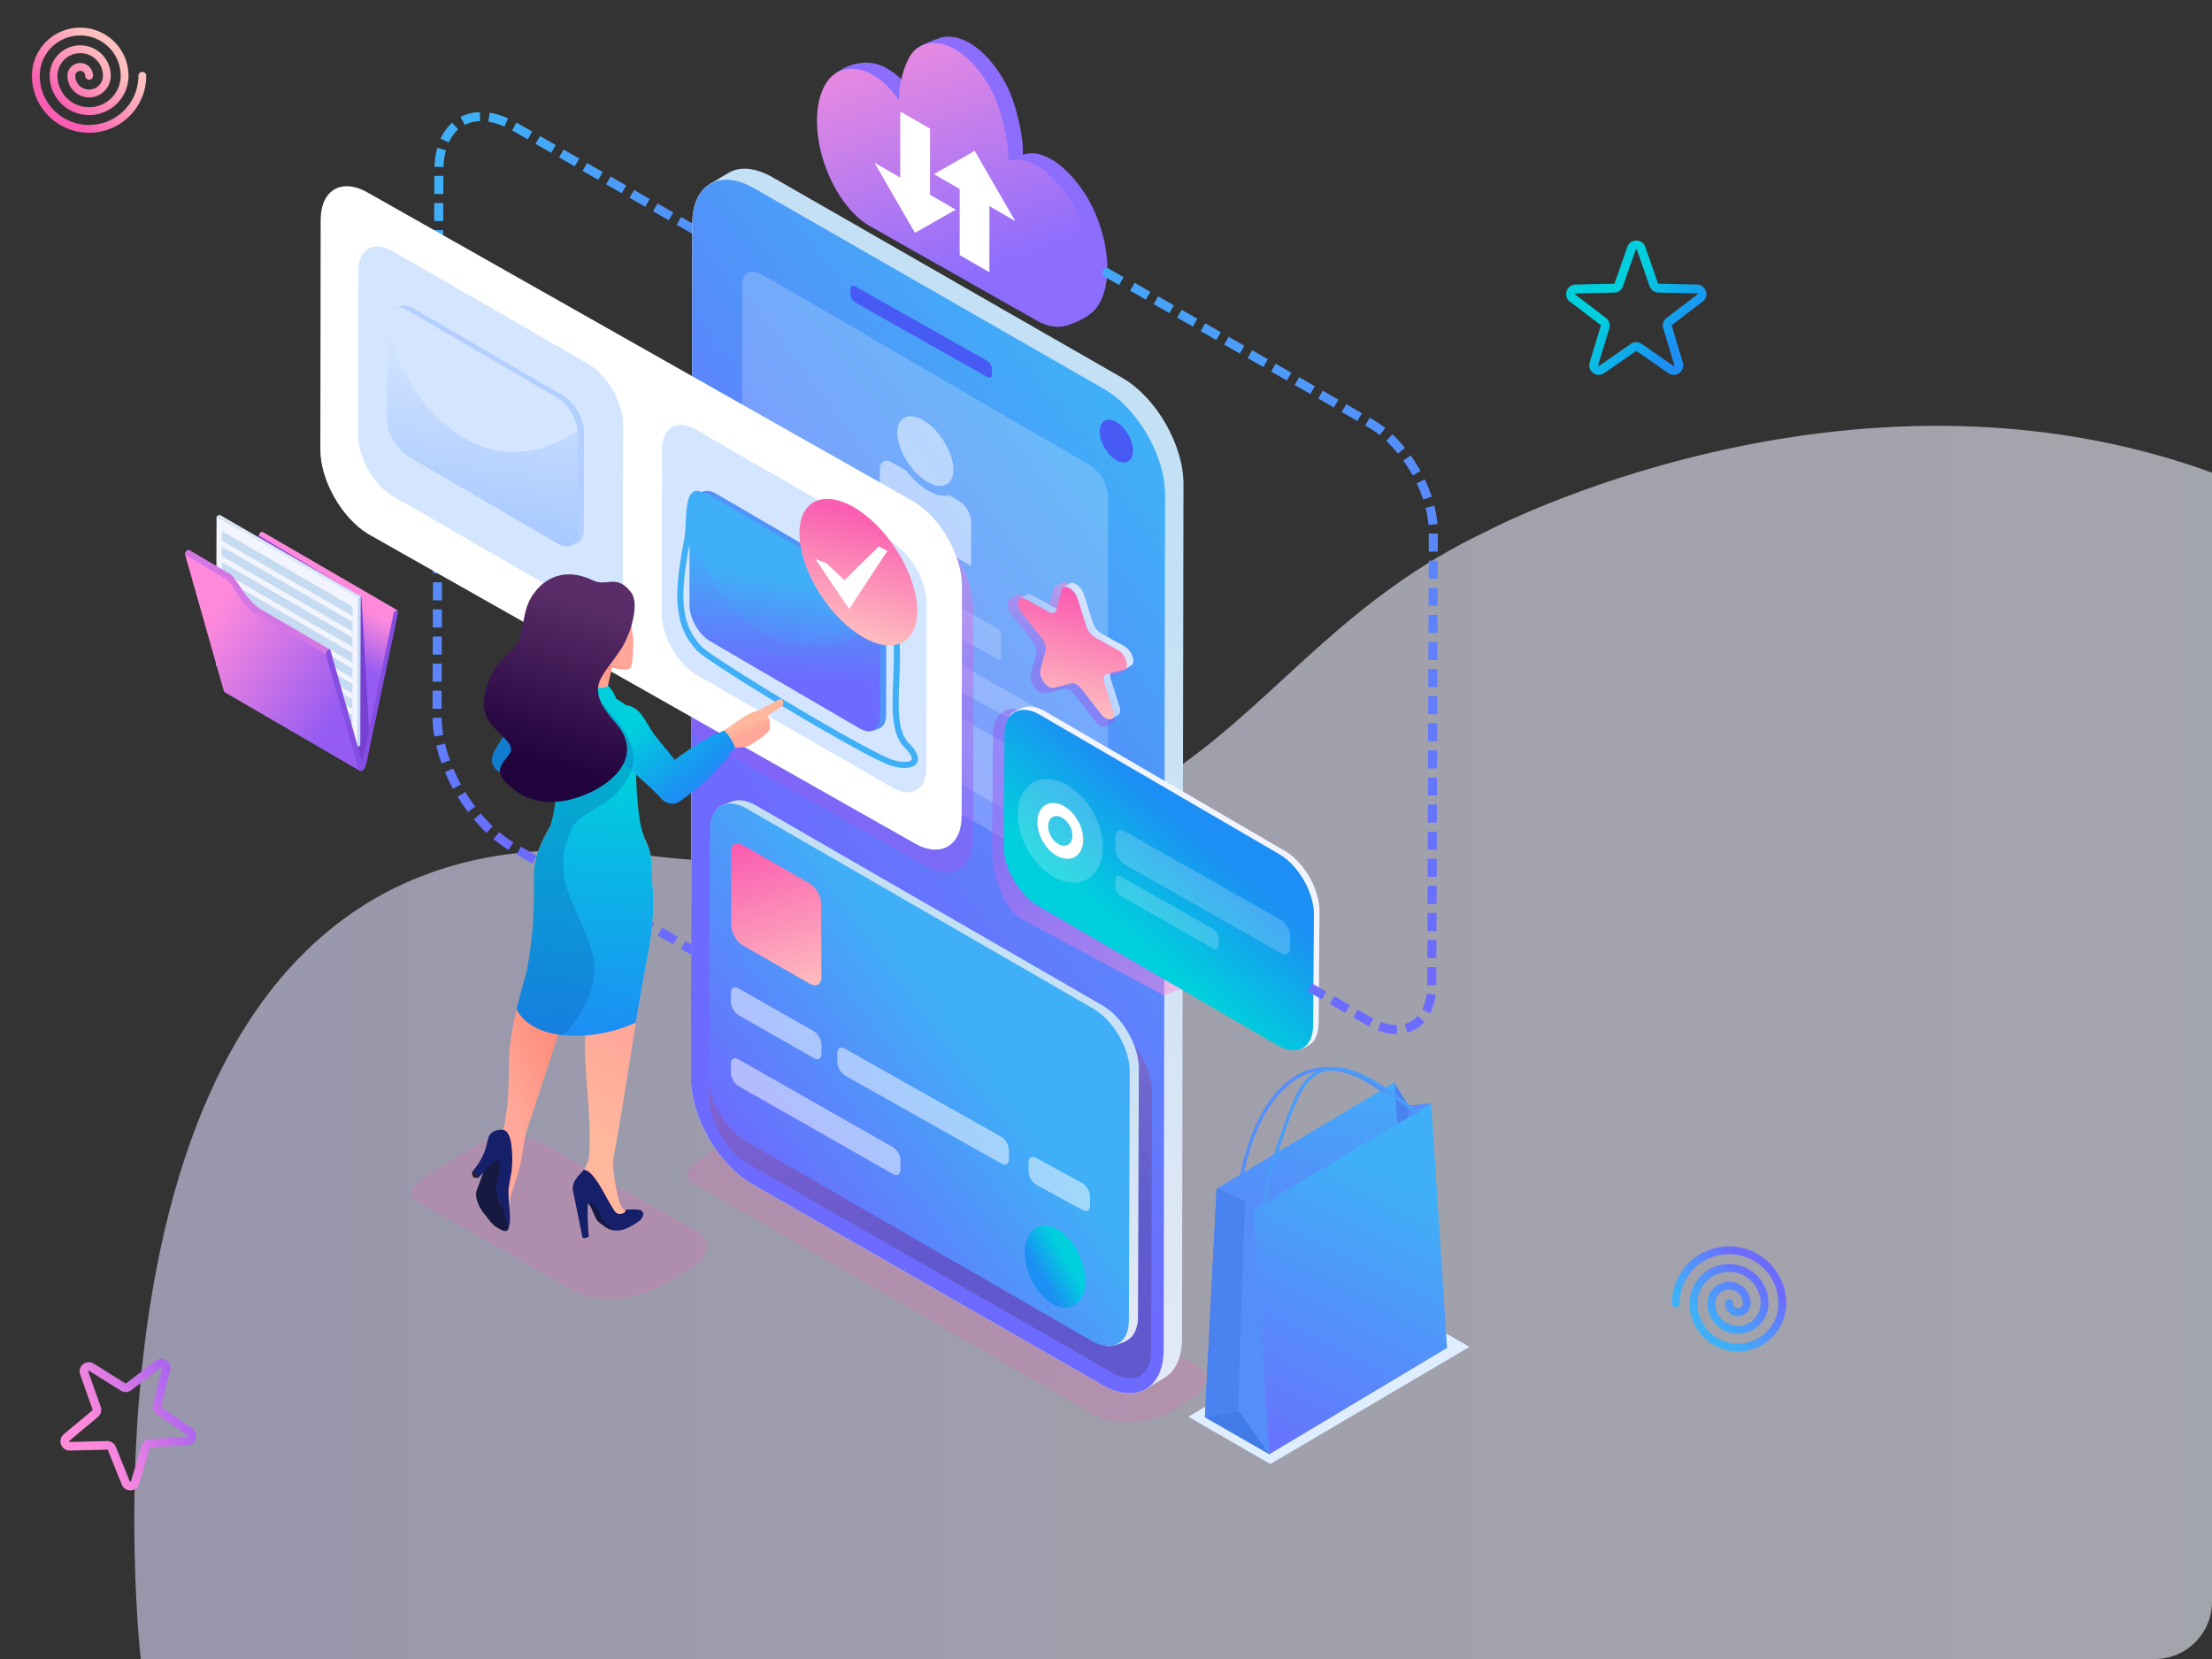 <svg xmlns="http://www.w3.org/2000/svg" viewBox="0 0 400 300" xml:space="preserve"><rect x="0" y="0" width="400" height="300" fill="#333333" stroke="none"/><linearGradient id="a" gradientUnits="userSpaceOnUse" x1="400" y1="188.5" x2="24.284" y2="188.5"><stop offset="0" style="stop-color:#eff1fe"/><stop offset=".414" style="stop-color:#ebebfe"/><stop offset=".96" style="stop-color:#dedbfe"/><stop offset="1" style="stop-color:#ddd9fe"/></linearGradient><path opacity=".6" fill="url(#a)" d="M25.46 300S7.202 142.073 114.556 154.428c107.355 12.355 103.027-34.093 154.407-58.422 0 0 65.202-34.499 131.036-10.537v204.198c0 5.707-4.626 10.333-10.333 10.333H25.46z"/><path fill="none" d="M.5.5h400v300H.5z"/><linearGradient id="b" gradientUnits="userSpaceOnUse" x1="10.953" y1="19.333" x2="19.73" y2="10.304"><stop offset="0" style="stop-color:#fa5db1"/><stop offset="1" style="stop-color:#febfbf"/></linearGradient><path fill-rule="evenodd" clip-rule="evenodd" fill="url(#b)" d="M16.818 13.704a.708.708 0 0 1-1.416 0 .884.884 0 0 0-.26-.63.898.898 0 0 0-.636-.261.887.887 0 0 0-.897.891c0 .689.279 1.311.73 1.761.452.45 1.078.729 1.771.729.693 0 1.319-.279 1.771-.729.451-.449.73-1.072.73-1.761a4.07 4.07 0 0 0-1.2-2.892 4.102 4.102 0 0 0-2.906-1.198 4.102 4.102 0 0 0-2.906 1.198 4.07 4.07 0 0 0-1.2 2.892c0 1.572.638 2.994 1.67 4.022a5.706 5.706 0 0 0 4.04 1.666 5.708 5.708 0 0 0 4.041-1.666 5.662 5.662 0 0 0 1.67-4.022 7.25 7.25 0 0 0-2.14-5.153 7.306 7.306 0 0 0-5.175-2.134A7.308 7.308 0 0 0 9.33 8.551a7.25 7.25 0 0 0-2.14 5.153c0 2.455.997 4.677 2.61 6.284a8.91 8.91 0 0 0 6.31 2.603 8.91 8.91 0 0 0 6.31-2.603 8.84 8.84 0 0 0 2.61-6.284.708.708 0 0 1 1.416 0c0 2.844-1.158 5.42-3.031 7.286a10.321 10.321 0 0 1-7.306 3.018 10.317 10.317 0 0 1-7.306-3.018 10.256 10.256 0 0 1-3.03-7.286c0-2.402.979-4.578 2.56-6.155A8.719 8.719 0 0 1 14.505 5c2.409 0 4.591.974 6.171 2.55a8.662 8.662 0 0 1 2.56 6.155 7.073 7.073 0 0 1-2.09 5.024 7.113 7.113 0 0 1-5.037 2.081 7.115 7.115 0 0 1-5.037-2.081 7.073 7.073 0 0 1-2.09-5.024c0-1.519.619-2.896 1.62-3.893a5.509 5.509 0 0 1 3.902-1.613 5.51 5.51 0 0 1 3.902 1.613 5.479 5.479 0 0 1 1.62 3.893 3.887 3.887 0 0 1-1.15 2.762 3.908 3.908 0 0 1-2.767 1.144 3.908 3.908 0 0 1-2.767-1.144 3.887 3.887 0 0 1-1.15-2.762 2.3 2.3 0 0 1 .68-1.632 2.305 2.305 0 0 1 1.633-.676c.636 0 1.214.258 1.632.676.421.418.681.996.681 1.631z"/><linearGradient id="c" gradientUnits="userSpaceOnUse" x1="5288.749" y1="2105.073" x2="5297.526" y2="2096.044" gradientTransform="rotate(180 2803.285 1167.568)"><stop offset="0" style="stop-color:#6d6afe"/><stop offset="1" style="stop-color:#3fb0f7"/></linearGradient><path fill-rule="evenodd" clip-rule="evenodd" fill="url(#c)" d="M311.955 235.691a.708.708 0 0 1 1.416 0c0 .247.099.47.26.63a.898.898 0 0 0 .636.261.887.887 0 0 0 .897-.891c0-.689-.279-1.311-.73-1.761a2.502 2.502 0 0 0-1.771-.729c-.693 0-1.319.279-1.771.729a2.477 2.477 0 0 0-.73 1.761 4.07 4.07 0 0 0 1.2 2.892 4.102 4.102 0 0 0 2.906 1.198 4.102 4.102 0 0 0 2.906-1.198 4.07 4.07 0 0 0 1.2-2.892 5.658 5.658 0 0 0-1.67-4.022 5.706 5.706 0 0 0-4.04-1.666 5.708 5.708 0 0 0-4.041 1.666 5.662 5.662 0 0 0-1.67 4.022 7.25 7.25 0 0 0 2.14 5.153 7.306 7.306 0 0 0 5.175 2.134 7.31 7.31 0 0 0 5.175-2.134 7.25 7.25 0 0 0 2.14-5.153 8.84 8.84 0 0 0-2.61-6.284 8.91 8.91 0 0 0-6.31-2.603 8.91 8.91 0 0 0-6.31 2.603 8.84 8.84 0 0 0-2.61 6.284.708.708 0 0 1-1.416 0c0-2.844 1.158-5.42 3.031-7.286a10.321 10.321 0 0 1 7.306-3.018c2.852 0 5.435 1.153 7.306 3.018a10.256 10.256 0 0 1 3.03 7.286 8.668 8.668 0 0 1-2.56 6.155 8.717 8.717 0 0 1-6.171 2.55 8.711 8.711 0 0 1-6.171-2.55 8.662 8.662 0 0 1-2.56-6.155c0-1.961.799-3.737 2.09-5.024a7.113 7.113 0 0 1 5.037-2.081c1.966 0 3.746.795 5.037 2.081a7.073 7.073 0 0 1 2.09 5.024 5.479 5.479 0 0 1-1.62 3.893 5.509 5.509 0 0 1-3.902 1.613 5.51 5.51 0 0 1-3.902-1.613 5.479 5.479 0 0 1-1.62-3.893c0-1.077.439-2.054 1.15-2.762a3.908 3.908 0 0 1 2.767-1.144c1.079 0 2.058.437 2.767 1.144a3.887 3.887 0 0 1 1.15 2.762 2.3 2.3 0 0 1-.68 1.632 2.306 2.306 0 0 1-3.266 0 2.304 2.304 0 0 1-.681-1.632z"/><linearGradient id="d" gradientUnits="userSpaceOnUse" x1="302.464" y1="63.365" x2="292.038" y2="54.638"><stop offset="0" style="stop-color:#1c8ef4"/><stop offset="1" style="stop-color:#00cfdd"/></linearGradient><path fill-rule="evenodd" clip-rule="evenodd" fill="url(#d)" d="m297.518 44.643 2.299 6.584c.008.021.023.04.042.054a.126.126 0 0 0 .065.025l6.965.15c.414.009.768.151 1.045.375.266.215.457.501.558.814a1.7 1.7 0 0 1-.598 1.903l-5.547 4.215.001.001a.117.117 0 0 0-.041.129l2.008 6.67c.118.393.092.774-.036 1.107a1.744 1.744 0 0 1-1.531 1.112 1.695 1.695 0 0 1-1.067-.308l.001-.002-5.72-3.969a.116.116 0 0 0-.068-.019.116.116 0 0 0-.068.019l-5.729 3.972a1.7 1.7 0 0 1-1.064.308 1.739 1.739 0 0 1-1.531-1.112 1.704 1.704 0 0 1-.035-1.11l2.013-6.669a.115.115 0 0 0-.038-.127l-5.549-4.216a1.7 1.7 0 0 1-.598-1.903 1.74 1.74 0 0 1 .555-.814l.002.002a1.702 1.702 0 0 1 1.046-.377l6.965-.15a.126.126 0 0 0 .106-.079l2.299-6.584a1.7 1.7 0 0 1 .682-.877 1.739 1.739 0 0 1 1.888 0c.299.194.544.487.68.876zm.783 7.112-2.299-6.584a.11.11 0 0 0-.04-.059.132.132 0 0 0-.07-.016.137.137 0 0 0-.07.016c-.016.01-.03.03-.041.06l-2.299 6.584a1.719 1.719 0 0 1-1.59 1.153l-6.965.15c-.03.001-.053.008-.067.02v.003a.135.135 0 0 0-.04.059.127.127 0 0 0-.003.072c.005.02.019.04.042.057l5.549 4.216a1.722 1.722 0 0 1 .61 1.869l-2.013 6.669a.12.12 0 0 0-.003.072.12.12 0 0 0 .043.053.136.136 0 0 0 .067.028.122.122 0 0 0 .071-.025l5.728-3.972a1.716 1.716 0 0 1 1.96 0l5.722 3.971h.003a.11.11 0 0 0 .067.025h.003a.13.13 0 0 0 .063-.027.12.12 0 0 0 .043-.053.124.124 0 0 0-.002-.076l-2.008-6.67a1.72 1.72 0 0 1 .607-1.865h.003l5.549-4.216a.11.11 0 0 0 .042-.057.127.127 0 0 0-.003-.072.125.125 0 0 0-.037-.059.11.11 0 0 0-.07-.023l-6.965-.15a1.725 1.725 0 0 1-.977-.326 1.739 1.739 0 0 1-.61-.827z"/><linearGradient id="e" gradientUnits="userSpaceOnUse" x1="36.283" y1="250.003" x2="16.745" y2="259.391"><stop offset="0" style="stop-color:#965cf2"/><stop offset="1" style="stop-color:#ff8adc"/></linearGradient><path fill-rule="evenodd" clip-rule="evenodd" fill="url(#e)" d="m30.792 247.771-1.64 6.551a.115.115 0 0 0 .005.066.118.118 0 0 0 .039.054l5.558 3.825c.33.227.541.531.646.859.101.315.103.649.019.956a1.68 1.68 0 0 1-.5.812 1.653 1.653 0 0 1-.996.411l-6.731.462v.002a.117.117 0 0 0-.064.025.125.125 0 0 0-.038.058l-1.921 6.467a1.643 1.643 0 0 1-.617.877 1.685 1.685 0 0 1-1.83.086 1.642 1.642 0 0 1-.7-.816l.002-.001-2.52-6.254a.117.117 0 0 0-.045-.052.115.115 0 0 0-.065-.02l-6.749.169a1.642 1.642 0 0 1-1.025-.317 1.682 1.682 0 0 1-.648-1.714c.075-.338.256-.661.562-.917l5.175-4.328a.108.108 0 0 0 .037-.055.12.12 0 0 0 0-.068l-2.249-6.363a1.647 1.647 0 0 1 .528-1.858c.25-.2.556-.331.882-.363v.002c.345-.034.708.039 1.047.251l5.718 3.582c.017.011.04.016.066.015a.104.104 0 0 0 .062-.022l5.361-4.107a1.641 1.641 0 0 1 1.018-.347c.331.002.649.102.913.275.264.174.482.425.615.729.139.314.182.682.085 1.068zm-3.147 6.173 1.64-6.551a.109.109 0 0 0-.001-.07.132.132 0 0 0-.048-.05.127.127 0 0 0-.065-.024.105.105 0 0 0-.064.027l-5.361 4.107a1.658 1.658 0 0 1-1.901.088l-5.718-3.581a.117.117 0 0 0-.064-.02l-.002.003a.115.115 0 0 0-.063.027.126.126 0 0 0-.041.057.11.11 0 0 0 .003.069l2.25 6.363a1.666 1.666 0 0 1-.5 1.837l-5.175 4.328a.12.12 0 0 0-.041.057.109.109 0 0 0 .007.066c.01.025.023.046.039.058a.123.123 0 0 0 .071.018l6.749-.169c.349-.009.681.09.957.271.276.181.498.447.629.771l2.52 6.257.003.002c.012.029.026.047.041.056l.003.002a.126.126 0 0 0 .066.012.115.115 0 0 0 .063-.02.113.113 0 0 0 .039-.062l1.921-6.467a1.671 1.671 0 0 1 1.483-1.187l.002.002 6.734-.462a.11.11 0 0 0 .064-.024.126.126 0 0 0 .036-.06.119.119 0 0 0 .002-.067.106.106 0 0 0-.045-.056l-5.558-3.825a1.67 1.67 0 0 1-.675-1.783z"/><linearGradient id="f" gradientUnits="userSpaceOnUse" x1="129.44" y1="113.328" x2="59.838" y2="56.236"><stop offset="0" style="stop-color:#6d6afe"/><stop offset="1" style="stop-color:#3fb0f7"/></linearGradient><path fill-rule="evenodd" clip-rule="evenodd" fill="url(#f)" d="m131.662 176.468.813-1.417 2.833 1.625-.813 1.416-2.833-1.624zm1.336-131.599-1.334-.765-.813 1.416 1.334.765.813-1.416zm-2.752-1.579-.813 1.417-2.834-1.625.813-1.416 2.834 1.624zm-4.25-2.437-.813 1.416-2.834-1.625.813-1.417 2.834 1.626zm-4.25-2.438-.813 1.417-2.833-1.625.813-1.416 2.833 1.624zm-4.25-2.438-.813 1.417-2.834-1.625.813-1.417 2.834 1.625zm-4.251-2.438-.813 1.417-2.833-1.625.813-1.417 2.833 1.625zm-4.249-2.438-.813 1.417-2.833-1.625.813-1.416 2.833 1.624zm-4.251-2.437-.813 1.417-2.833-1.625.813-1.416 2.833 1.624zm-4.25-2.437-.813 1.416-2.833-1.625.813-1.417 2.833 1.626zm-4.249-2.438-.813 1.417c-.942-.541-1.882-1.086-2.827-1.621l.798-1.425c.059.038.131.074.193.11l-.002-.001 2.651 1.52zm-4.372-2.397c-1.104-.475-2.133-.808-3.322-1l-.246 1.615c1.037.165 1.951.467 2.914.882l.654-1.497zm-5.095-1.118a7.962 7.962 0 0 0-3.5.871l.759 1.446-.003.001a6.319 6.319 0 0 1 2.789-.686l-.045-1.632zm-5.005 1.907c-.892.77-1.612 1.835-2.1 2.902l1.487.675c.399-.867.971-1.728 1.697-2.355l-1.084-1.222zm-2.7 4.556a16.645 16.645 0 0 0-.382 1.885 18.068 18.068 0 0 0-.131 1.524l1.632.063.004-.097a13.37 13.37 0 0 1 .45-2.936l.001-.004-1.574-.435zm-.531 5.07 1.633.006-.011 3.266-1.633-.006.011-3.266zm-.016 4.9 1.633.005-.011 3.266-1.633-.006.011-3.265zm-.017 4.9 1.633.005-.011 3.267-1.633-.006.011-3.266zm-.017 4.899 1.633.006-.011 3.266-1.633-.006.011-3.266zm-.016 4.9 1.633.006-.011 3.266-1.633-.006.011-3.266zm-.017 4.899 1.633.006-.011 3.266-1.633-.006.011-3.266zm-.016 4.9 1.633.006-.011 3.266-1.633-.006.011-3.266zm-.017 4.899 1.633.006-.011 3.266-1.633-.005.011-3.267zm-.016 4.9 1.633.006-.011 3.266-1.633-.006.011-3.266zm-.016 4.899 1.633.006-.011 3.266-1.633-.006.011-3.266zm-.017 4.9 1.633.006L80 84.075l-1.633-.006.011-3.266zm-.016 4.9 1.633.005-.011 3.266-1.633-.006.011-3.265zm-.016 4.899 1.633.005-.011 3.266-1.633-.006.011-3.265zm-.017 4.9 1.633.006-.011 3.266-1.633-.006.011-3.266zm-.016 4.899 1.633.006-.011 3.266-1.633-.006.011-3.266zm-.016 4.9 1.633.006-.011 3.266-1.633-.006.011-3.266zm-.016 4.899 1.633.006-.011 3.266-1.633-.006.011-3.266zm-.016 4.9 1.633.006-.011 3.266-1.633-.005.011-3.267zm-.016 4.899 1.633.006-.011 3.266-1.633-.005.011-3.267zm-.017 4.9 1.633.006-.011 3.266-1.633-.006.011-3.266zm-.011 4.918a21.9 21.9 0 0 0 .325 3.371l1.609-.278a19.97 19.97 0 0 1-.301-3.125l-1.633.032zm.663 5.023a28.77 28.77 0 0 0 .968 3.214l1.534-.559a27.495 27.495 0 0 1-.914-3.038l-1.588.383zm1.58 4.773a32.981 32.981 0 0 0 1.455 3.012l1.434-.782a30.875 30.875 0 0 1-1.385-2.868l-1.504.638zm2.291 4.462a32.867 32.867 0 0 0 1.881 2.769l1.301-.987a37.575 37.575 0 0 1-1.787-2.633l-1.395.851zm2.924 4.08a28.892 28.892 0 0 0 2.297 2.449l1.121-1.188a28.241 28.241 0 0 1-2.169-2.314l-1.249 1.053zm3.555 3.57a22.942 22.942 0 0 0 2.746 1.975l.847-1.397a21.613 21.613 0 0 1-2.552-1.836l-1.041 1.258zm4.177 2.804.813-1.417 2.834 1.625-.813 1.416-2.834-1.624zm4.251 2.437.813-1.416 2.834 1.625-.813 1.417-2.834-1.626zm4.25 2.438.813-1.417 2.833 1.625-.813 1.416-2.833-1.624zm4.25 2.438.813-1.417 2.833 1.625-.813 1.417-2.833-1.625zm4.25 2.438.813-1.416 2.833 1.625-.813 1.417-2.833-1.626zm4.25 2.438.813-1.417 2.833 1.625-.813 1.416-2.833-1.624zm4.25 2.438.813-1.416 2.833 1.625-.813 1.417-2.833-1.626zm4.25 2.437.813-1.416 2.833 1.625-.813 1.417-2.833-1.626zm4.25 2.438.813-1.417 2.833 1.625-.813 1.416-2.833-1.624z"/><path opacity=".2" fill-rule="evenodd" clip-rule="evenodd" fill="#FA5DB1" d="m215.751 246.545-71.933-41.085c-2.67-1.22-6.592-2.371-9.211-.775l-6.7 4.082c-1.348.821-5.78 3.546-2.815 5.158 8.721 4.742 64.444 37.3 73.3 42.118 1.675.911 4.125 1.241 6.697 1.027 2.561-.213 5.22-.906 7.254-2.16l2.676-1.65c1.892-1.167 2.94-2.441 3.04-3.664.098-1.196-.67-2.303-2.308-3.051z"/><linearGradient id="g" gradientUnits="userSpaceOnUse" x1="182.724" y1="97.616" x2="147.316" y2="219.654"><stop offset="0" style="stop-color:#c4e0f5"/><stop offset="1" style="stop-color:#e1e8f6"/></linearGradient><path fill-rule="evenodd" clip-rule="evenodd" fill="url(#g)" d="M213.745 242.094c-.01 3.498-1.257 5.959-3.251 7.118l-3.164 1.902c-10.853-4.631-6.825-59.631-7.486-75.266l3.333-82.056c-2.802-4.896-13.582-9.169-11.066-19.168l-31.809-14.89c-1.412-.961-38.532-22.457-31.869-26.489 1.114-.674 2.217-1.353 3.318-1.992 2.46-1.455 5.596-.556 7.898.772l63.294 36.304c6.212 3.579 11.085 12.24 11.066 19.167l-.264 154.598z"/><path fill-rule="evenodd" clip-rule="evenodd" fill="#FFF" d="M125.199 40.359c.01-3.428 1.197-5.863 3.121-7.05 2.027-1.25 4.871-1.114 8.016.702l63.294 36.303c6.125 3.538 11.085 12.127 11.065 19.168l-.264 154.598c-.02 7.039-5.013 9.885-11.139 6.347L136 214.124c-6.133-3.541-11.086-12.128-11.066-19.167l.265-154.598z"/><linearGradient id="h" gradientUnits="userSpaceOnUse" x1="146.287" y1="158.563" x2="221.747" y2="101.269"><stop offset="0" style="stop-color:#6d6afe"/><stop offset="1" style="stop-color:#3fb0f7"/></linearGradient><path fill-rule="evenodd" clip-rule="evenodd" fill="url(#h)" d="M125.199 40.359c.01-3.428 1.197-5.863 3.121-7.05 2.027-1.25 4.871-1.114 8.016.702l63.294 36.303c6.125 3.538 11.085 12.127 11.065 19.168l-.264 154.598c-.02 7.039-5.013 9.885-11.139 6.347L136 214.124c-6.133-3.541-11.086-12.128-11.066-19.167l.265-154.598z"/><g fill-rule="evenodd" clip-rule="evenodd" fill="#485AF4"><path d="M201.858 83.211c1.659.958 3.007.188 3.013-1.717.005-1.906-1.335-4.227-2.994-5.185-1.658-.957-3.007-.189-3.013 1.717-.005 1.906 1.336 4.227 2.994 5.185zM153.801 52.23c.001-.519.369-.723.821-.454 6.577 3.716 17.356 9.783 23.933 13.499.452.268.818.908.816 1.427v1.027c-.001.519-.37.723-.821.454-6.577-3.717-17.356-9.783-23.933-13.5-.452-.269-.818-.908-.816-1.427V52.23z"/></g><g fill-rule="evenodd" clip-rule="evenodd" fill="#FFF"><path opacity=".2" d="M134.236 51.504c.006-2.146 1.526-3.014 3.395-1.935 19.803 11.358 39.565 23.116 59.371 34.476 1.867 1.078 3.378 3.696 3.372 5.842l-.056 68.757c-.006 2.145-1.528 3.012-3.395 1.934-19.804-11.359-39.569-23.118-59.37-34.475-1.87-1.08-3.379-3.696-3.373-5.842l.056-68.757z"/><path opacity=".5" d="M159.106 84.839c.002-.662.231-1.132.602-1.361.391-.241.941-.215 1.548.135l2.654 1.523c1.131 1.487 2.488 2.763 3.919 3.59 1.45.838 2.752 1.085 3.769.819l1.878 1.077c1.183.683 2.14 2.341 2.137 3.701l-.014 8.024c-5.503-3.203-11.005-6.427-16.507-9.634l.014-7.874zm8.615 2.316c2.788 1.612 4.877.422 4.663-2.66-.213-3.08-2.648-6.887-5.436-8.499-2.79-1.613-4.877-.421-4.664 2.66.214 3.083 2.647 6.886 5.437 8.499z"/><path opacity=".2" d="M153.681 99.077c.001-.41.291-.575.647-.369 8.68 4.978 17.355 9.958 26.035 14.936.356.206.645.705.644 1.114l.019 4.05c-.001.409-.292.574-.648.369-8.68-4.978-17.356-9.958-26.035-14.936-.357-.206-.645-.705-.644-1.114l-.018-4.05zM150.64 118.193c.002-.889.632-1.249 1.407-.802 10.191 5.845 20.389 11.675 30.58 17.521.774.447 1.401 1.532 1.398 2.421l.04 8.799c-.002.889-.633 1.248-1.407.802-10.191-5.845-20.39-11.676-30.581-17.521-.774-.447-1.4-1.532-1.398-2.421l-.039-8.799zM138.001 100.698c.001-.354.252-.498.561-.32 7.514 4.309 50.057 28.202 57.571 32.512.308.178.558.611.557.964l.016 3.507c-.001.354-.252.497-.561.319-7.514-4.31-50.057-28.202-57.571-32.512-.308-.178-.558-.611-.557-.964l-.016-3.506z"/></g><linearGradient id="i" gradientUnits="userSpaceOnUse" x1="159.819" y1="154.05" x2="173.734" y2="226.285"><stop offset="0" style="stop-color:#d870ac"/><stop offset="1" style="stop-color:#58469c"/></linearGradient><path opacity=".5" fill-rule="evenodd" clip-rule="evenodd" fill="url(#i)" d="M128.426 151.767c.013-4.374 3.11-6.144 6.92-3.944l66.108 37.928c3.806 2.198 6.887 7.535 6.875 11.908l-.164 46.678c-.013 4.373-3.115 6.141-6.921 3.943l-66.108-37.928c-3.811-2.2-6.888-7.535-6.875-11.909l.165-46.676z"/><linearGradient id="j" gradientUnits="userSpaceOnUse" x1="170.349" y1="173.848" x2="161.901" y2="231.532"><stop offset="0" style="stop-color:#c4e0f5"/><stop offset="1" style="stop-color:#e1e8f6"/></linearGradient><path fill-rule="evenodd" clip-rule="evenodd" fill="url(#j)" d="M129.999 149.411c.003-1.196-.935-2.17-.52-2.94.448-.831 2.297-1.342 3.092-1.596 1.127-.36 2.545-.144 4.082.744l62.678 36.174c3.66 2.113 6.623 7.245 6.611 11.451l-.158 44.884c-.006 2.061-.725 3.52-1.888 4.224-.71.43-2.71 1.216-3.69 1.047-.689-.119-.306-1.034-1.076-1.478l-62.677-36.174c-3.664-2.116-6.623-7.246-6.611-11.451l.157-44.885z"/><linearGradient id="k" gradientUnits="userSpaceOnUse" x1="138.357" y1="215.047" x2="174.735" y2="188.067"><stop offset="0" style="stop-color:#6d6afe"/><stop offset="1" style="stop-color:#3fb0f7"/></linearGradient><path fill-rule="evenodd" clip-rule="evenodd" fill="url(#k)" d="M128.356 150.004c.012-4.206 2.99-5.908 6.654-3.792l62.678 36.174c3.659 2.113 6.623 7.245 6.611 11.451l-.158 44.884c-.012 4.205-2.995 5.905-6.655 3.792l-62.677-36.174c-3.664-2.116-6.623-7.246-6.611-11.451l.158-44.884z"/><linearGradient id="l" gradientUnits="userSpaceOnUse" x1="136.447" y1="152.336" x2="144.768" y2="180.016"><stop offset="0" style="stop-color:#fa5db1"/><stop offset="1" style="stop-color:#febfbf"/></linearGradient><path fill-rule="evenodd" clip-rule="evenodd" fill="url(#l)" d="M132.175 154.019c.004-1.343.955-1.886 2.124-1.211l12.072 6.924c1.168.675 2.114 2.313 2.11 3.656l.061 13.286c-.004 1.343-.956 1.885-2.125 1.211l-12.072-6.924c-1.17-.675-2.114-2.313-2.111-3.656l-.059-13.286z"/><path opacity=".5" fill-rule="evenodd" clip-rule="evenodd" fill="#FFF" d="M186 210.147c.002-.864.614-1.203 1.366-.756l8.387 4.579c.751.447 1.36 1.511 1.358 2.374v1.709c-.002.863-.615 1.202-1.366.756l-8.387-4.579c-.753-.447-1.36-1.51-1.358-2.374v-1.709zM132.176 192.314c.003-.864.614-1.203 1.366-.756l27.941 15.899c.751.447 1.36 1.511 1.358 2.374v1.709c-.003.863-.615 1.202-1.367.756l-27.94-15.9c-.753-.447-1.36-1.511-1.358-2.374v-1.708zM132.176 179.479c.003-.864.614-1.203 1.366-.756l13.636 7.769c.751.447 1.36 1.511 1.358 2.375v1.709c-.002.863-.615 1.202-1.366.756l-13.635-7.77c-.753-.447-1.36-1.51-1.358-2.374l-.001-1.709zM151.421 190.388c.002-.864.614-1.203 1.366-.756l28.301 15.951c.751.447 1.36 1.511 1.358 2.375v1.709c-.003.863-.615 1.202-1.367.756l-28.301-15.952c-.753-.447-1.36-1.51-1.358-2.374l.001-1.709z"/><linearGradient id="m" gradientUnits="userSpaceOnUse" x1="188.032" y1="230.663" x2="192.928" y2="227.798"><stop offset="0" style="stop-color:#1c8ef4"/><stop offset="1" style="stop-color:#00cfdd"/></linearGradient><path fill-rule="evenodd" clip-rule="evenodd" fill="url(#m)" d="M190.17 235.691c-2.998-1.828-5.156-6.277-4.821-9.942.334-3.662 3.035-5.153 6.033-3.326 2.996 1.826 5.155 6.279 4.821 9.942-.336 3.665-3.037 5.152-6.033 3.326z"/><linearGradient id="n" gradientUnits="userSpaceOnUse" x1="192.919" y1="139.86" x2="207.414" y2="181.104"><stop offset="0" style="stop-color:#965cf2"/><stop offset="1" style="stop-color:#ff8adc"/></linearGradient><path opacity=".5" fill-rule="evenodd" clip-rule="evenodd" fill="url(#n)" d="m213.935 178.659-3.455 1.325-25.66-13.74c-3.614-2.087-5.429-8.39-5.418-12.545l.156-20.849c.012-4.154 2.958-5.833 6.572-3.746l28.32 16.49-.515 33.065z"/><path fill-rule="evenodd" clip-rule="evenodd" fill="#F2F4FF" d="M182.645 132.238c.004-1.397-.49-2.264.108-3.028.381-.486 1.707-1.075 2.269-1.269 1.086-.376 2.464-.181 3.963.684l43.324 25.224c3.487 2.014 6.31 6.903 6.299 10.91l-.15 20.114c-.003 1.242-.263 2.833-1.216 3.705-.678.621-1.869 1.243-2.753 1.316-.908.074-1.259-.766-2.371-1.408l-43.324-25.225c-3.491-2.016-6.31-6.903-6.299-10.91l.15-20.113z"/><linearGradient id="o" gradientUnits="userSpaceOnUse" x1="216.763" y1="150.925" x2="202.486" y2="167.185"><stop offset="0" style="stop-color:#1c8ef4"/><stop offset="1" style="stop-color:#00cfdd"/></linearGradient><path fill-rule="evenodd" clip-rule="evenodd" fill="url(#o)" d="M181.636 132.832c.011-4.007 2.849-5.629 6.34-3.613l43.324 25.224c3.487 2.013 6.31 6.903 6.299 10.911l-.15 20.114c-.012 4.007-2.853 5.627-6.341 3.613l-43.324-25.225c-3.491-2.016-6.31-6.903-6.299-10.91l.151-20.114z"/><path opacity=".2" fill-rule="evenodd" clip-rule="evenodd" fill="#FFF" d="M190.94 141.109c4.225 1.117 8.005 6.118 8.443 11.169.438 5.051-2.633 8.239-6.858 7.122-4.225-1.117-8.005-6.118-8.442-11.169-.438-5.051 2.632-8.239 6.857-7.122z"/><path fill-rule="evenodd" clip-rule="evenodd" fill="#FFF" d="M191.306 145.324c2.278.602 4.316 3.299 4.552 6.021.236 2.723-1.419 4.442-3.697 3.84-2.278-.602-4.316-3.298-4.552-6.022-.237-2.722 1.419-4.441 3.697-3.839zm.2 2.312c-1.21-.32-2.089.593-1.964 2.04.125 1.446 1.208 2.878 2.418 3.198 1.21.32 2.089-.593 1.964-2.04-.126-1.446-1.208-2.878-2.418-3.198z"/><path opacity=".2" fill-rule="evenodd" clip-rule="evenodd" fill="#FFF" d="M201.7 151.274c.003-1.069.76-1.489 1.692-.936l28.231 16.013c.931.553 1.684 1.87 1.681 2.94v2.115c-.003 1.069-.761 1.489-1.692.936l-28.231-16.013c-.932-.553-1.684-1.87-1.681-2.94v-2.115zM201.7 159.056c.002-.631.449-.879.999-.553l16.671 9.456c.549.326.994 1.104.992 1.736v1.249c-.002.631-.45.879-.999.553l-16.671-9.456c-.55-.327-.994-1.105-.993-1.736l.001-1.249z"/><linearGradient id="p" gradientUnits="userSpaceOnUse" x1="143.893" y1="132.144" x2="159.741" y2="81.126"><stop offset="0" style="stop-color:#965cf2"/><stop offset="1" style="stop-color:#ff8adc"/></linearGradient><path opacity=".5" fill-rule="evenodd" clip-rule="evenodd" fill="url(#p)" d="m124.424 70.636 42.91 24.213c4.816 2.903 8.706 9.762 8.677 15.305l-.054 41.518c-.029 5.543-3.965 7.687-8.783 4.784l-42.12-23.766-.63-62.054z"/><g fill-rule="evenodd" clip-rule="evenodd"><path fill="#FFF" d="M57.984 39.758c.028-5.543 3.959-7.69 8.781-4.784l98.511 55.758c4.816 2.903 8.705 9.762 8.677 15.305l-.054 41.518c-.029 5.542-3.965 7.687-8.782 4.784l-98.51-55.758c-4.823-2.906-8.706-9.763-8.677-15.305l.054-41.518z"/><path fill="#D4E5FF" d="M119.712 81.215c.02-3.978 2.841-5.519 6.301-3.433l35.334 20.347c3.456 2.083 6.247 7.005 6.227 10.983l-.039 29.796c-.021 3.978-2.846 5.517-6.302 3.433L125.9 121.994c-3.461-2.086-6.248-7.006-6.227-10.984l.039-29.795zM64.814 48.929c.02-3.978 2.841-5.519 6.302-3.433l35.334 20.347c3.456 2.083 6.247 7.005 6.227 10.984l-.039 29.795c-.021 3.978-2.846 5.517-6.303 3.433L71.002 89.709c-3.461-2.086-6.248-7.006-6.228-10.984l.04-29.796z"/></g><path fill-rule="evenodd" clip-rule="evenodd" fill="#B2CFFF" d="M71.175 57.895c.004-.87-.736-1.235-.414-1.73.348-.534 1.489-.654 1.77-.754.649-.231 1.482-.103 2.388.443l26.984 15.75c2.054 1.238 3.713 4.163 3.701 6.528l-.023 17.708c-.006 1.156-.411 1.966-1.063 2.346-.354.206-1.667.633-2.142.574-.44-.054-.036-.575-.541-.88L74.853 82.131c-2.057-1.24-3.713-4.164-3.701-6.528l.023-17.708z"/><linearGradient id="q" gradientUnits="userSpaceOnUse" x1="83.963" y1="99.168" x2="89.731" y2="60.531"><stop offset="0" style="stop-color:#a3c6ff"/><stop offset="1" style="stop-color:#d7e7ff"/></linearGradient><path fill-rule="evenodd" clip-rule="evenodd" fill="url(#q)" d="M70.039 58.228c.012-2.364 1.689-3.28 3.745-2.04l26.984 15.75c2.054 1.238 3.713 4.163 3.701 6.528l-.023 17.708c-.012 2.364-1.691 3.279-3.746 2.04l-26.984-15.75c-2.057-1.239-3.713-4.164-3.701-6.528l.024-17.708z"/><path fill-rule="evenodd" clip-rule="evenodd" fill="#D4E5FF" d="M70.186 57.143c.452-1.53 1.895-1.983 3.598-.955l26.984 15.75c1.896 1.142 3.454 3.721 3.674 5.97-18.462 12.316-33.645-8.024-34.256-20.765z"/><path fill-rule="evenodd" clip-rule="evenodd" fill="#3FAFF6" d="M126.74 88.938a.554.554 0 0 1-.436 1.016c-.3-.13-.507.044-.656.388-.4.921-.481 2.709-.554 4.335-.049 1.097-.097 2.124-.236 2.834-1.02 5.159-1.476 9.021-1.188 12.095.283 3.005 1.287 5.268 3.188 7.29 1.138 1.21 9.633 6.567 18.014 11.528 7.454 4.411 14.787 8.491 16.73 9.033 1.131.316 2.119.394 2.756.223.223-.06.384-.146.465-.256.064-.087.082-.218.044-.393-.098-.443-.493-1.05-1.272-1.833-2.473-2.484-2.284-7.082-2.075-12.14.245-5.95.518-12.568-3.592-16.624a.552.552 0 0 1 .773-.787c4.459 4.401 4.175 11.274 3.921 17.454-.198 4.807-.378 9.177 1.755 11.32.936.942 1.425 1.735 1.566 2.373.112.51.023.938-.23 1.283-.236.322-.604.545-1.07.67-.82.221-2.016.141-3.336-.227-2.045-.571-9.478-4.696-16.997-9.146-8.451-5.002-17.052-10.441-18.257-11.722-2.077-2.21-3.174-4.675-3.481-7.942-.301-3.199.162-7.156 1.201-12.41.127-.643.172-1.624.219-2.67.077-1.72.163-3.612.643-4.723.413-.964 1.066-1.418 2.105-.969z"/><path fill-rule="evenodd" clip-rule="evenodd" fill="#5094F9" d="M125.835 91.36c.004-.87-.736-1.235-.414-1.73.348-.534 1.489-.654 1.77-.754.649-.231 1.482-.103 2.388.443l26.984 15.75c2.054 1.238 3.713 4.163 3.701 6.528l-.023 17.708c-.006 1.156-.411 1.966-1.063 2.346-.354.206-1.667.633-2.142.574-.44-.055-.036-.575-.541-.88l-26.984-15.75c-2.057-1.24-3.714-4.164-3.701-6.528l.025-17.707z"/><linearGradient id="r" gradientUnits="userSpaceOnUse" x1="141.15" y1="123.24" x2="142.553" y2="99.778"><stop offset="0" style="stop-color:#6d6afe"/><stop offset="1" style="stop-color:#3fb0f7"/></linearGradient><path fill-rule="evenodd" clip-rule="evenodd" fill="url(#r)" d="M124.699 91.692c.012-2.364 1.688-3.28 3.745-2.04l26.984 15.75c2.054 1.238 3.713 4.163 3.701 6.528l-.023 17.708c-.012 2.364-1.691 3.279-3.746 2.04l-26.984-15.749c-2.057-1.24-3.714-4.164-3.701-6.528l.024-17.709z"/><linearGradient id="s" gradientUnits="userSpaceOnUse" x1="137.953" y1="126.166" x2="141.357" y2="105.922"><stop offset="0" style="stop-color:#6d6afe"/><stop offset="1" style="stop-color:#3fb0f7"/></linearGradient><path opacity=".5" fill-rule="evenodd" clip-rule="evenodd" fill="url(#s)" d="M124.845 90.844c.451-1.77 1.895-2.294 3.598-1.106l26.984 18.223c1.895 1.322 3.663 1.865 3.884 4.467-18.463 13.417-34.831-5.866-34.466-21.584z"/><linearGradient id="t" gradientUnits="userSpaceOnUse" x1="138.05" y1="122.983" x2="141.29" y2="104.824"><stop offset="0" style="stop-color:#6d6afe"/><stop offset="1" style="stop-color:#3fb0f7"/></linearGradient><path fill-rule="evenodd" clip-rule="evenodd" fill="url(#t)" d="M124.845 90.608c.451-1.53 1.895-1.983 3.598-.956l26.984 15.75c1.895 1.142 3.454 3.721 3.674 5.97-18.462 12.317-33.645-8.024-34.256-20.764z"/><linearGradient id="u" gradientUnits="userSpaceOnUse" x1="157.91" y1="93.343" x2="152.18" y2="114.865"><stop offset="0" style="stop-color:#fa5db1"/><stop offset="1" style="stop-color:#febfbf"/></linearGradient><path fill-rule="evenodd" clip-rule="evenodd" fill="url(#u)" d="M156.03 115.193c-5.867-3.392-10.984-11.392-11.433-17.874-.449-6.479 3.941-8.986 9.808-5.594 5.863 3.39 10.984 11.396 11.433 17.874.448 6.482-3.945 8.983-9.808 5.594z"/><path fill-rule="evenodd" clip-rule="evenodd" fill="#FFF" d="m158.903 98.838 1.556.778-6.908 10.515-6.098-9.043 2.008.785 3.221 3.058z"/><path opacity=".2" fill-rule="evenodd" clip-rule="evenodd" fill="#FA5DB1" d="m125.302 222.254-26.995-15.375c-2.943-1.345-7.155-2.415-10.153-.855-2.732 1.422-7.233 4.332-9.222 5.467-1.512.862-6.758 4.005-3.49 5.782 9.613 5.227 19.127 11.107 28.889 16.417 1.846 1.005 4.547 1.367 7.382 1.132 2.823-.234 5.718-1.057 7.995-2.381l4.787-2.786c2.117-1.233 3.24-2.691 3.352-4.039.108-1.317-.738-2.538-2.545-3.362z"/><linearGradient id="v" gradientUnits="userSpaceOnUse" x1="99.536" y1="183.207" x2="87.371" y2="188.819"><stop offset="0" style="stop-color:#ff8a78"/><stop offset="1" style="stop-color:#ffa799"/></linearGradient><path fill-rule="evenodd" clip-rule="evenodd" fill="url(#v)" d="M91.22 203.463a7.807 7.807 0 0 1-.455 1.104c-.323.352-.726.565-.915.966-1.011 2.151-1.233 4.223-.529 15.263l2.591.055.332-3.9c.32-1.581 1.208-3.894 1.567-5.326.769-3.068.854-4.631 1.312-6.865l.026-.015c2.84-8.658 5.773-17.17 8.13-25.89l8.088-23.458.257-6.29c.042-1.016-.5-1.762-.82-2.557-4.166 1.227-6.496 2.55-10.972 2.392-1.343 1.997-3.182 5.732-3.25 8.555-.133 5.499.299 9.168-1.381 18.362-4.985 16.783-2.09 16.492-3.981 27.604z"/><g fill-rule="evenodd" clip-rule="evenodd"><path fill="#1F202B" d="M86.498 213.025c-.282-.038-.817-.061-.877-.128-.134-.149-.386-.881-.202-1.019.326-.216.991.936 1.079 1.147z"/><path fill="#161A40" d="M87.938 208.611c.309.987-.131 1.938-.441 2.963-1.084 3.579-1.719 3.78-1.26 5.399.319 1.125.878 2.037 1.584 2.842.702.8.914 1.375 1.815 1.998 1.357.938 2.566 1.376 2.271-.506-.104-.666-.305-1.424-.443-1.746-.962-2.234-2.082-3.214-1.475-6.002.451-2.07 1.167-3.434.236-4.829l-2.287-.119z"/><path fill="#161F69" d="M88.152 206.38c-.408 1.869-1.017 3.437-2.734 5.499.216-.057.768.507 1.072 1.132 2.24-2.575 3.33-3.827 4.019-2.718-.067.931-.407 2.616-.693 3.929-.094.431-.198 1.385.075 2.041.88 2.112 2.492 5.194 1.877 6.203.217-.271.46-1.015.457-2.016-.004-1.458-.252-3.431-.283-4.644-.042-1.639.578-3.061.677-5.295.028-.629.033-1.245-.004-1.87-.094-1.579-.267-3.673-1.377-4.265-.396-.211-1.423-.058-1.955.211-.745.378-.974 1.074-1.131 1.793z"/></g><linearGradient id="w" gradientUnits="userSpaceOnUse" x1="100.674" y1="202.167" x2="110.171" y2="185.566"><stop offset="0" style="stop-color:#ffb89e"/><stop offset="1" style="stop-color:#ffa799"/></linearGradient><path fill-rule="evenodd" clip-rule="evenodd" fill="url(#w)" d="M106.528 209.185c-.2 1.666-1.722 3.259-1.907 4.345-.448 2.619 1.449 1.257 3.597 4.624.86-.007 2.753 3.091 5.317 3.254.589.037 1.64-1.391.477-2.401-.518-.302-.981-.078-1.407-.449-.834-.738-1.808-6.471-1.753-8.707 2.324-12.332 3.791-24.088 6.11-36.154 1.165-6.065 1.384-9.813.994-14.279-.15-2.556.116-3.812-.726-6.29-.328-.965-.775-1.762-1.22-2.558-3.974 1.227-6.938 2.432-11.439 2.274-1.03 1.996-1.923 4.668-1.55 7.491.727 5.499 3.481 9.502 4.091 18.932-2.966 10.371.114 18.65-.587 29.855 0 .022.001.043.003.063z"/><linearGradient id="x" gradientUnits="userSpaceOnUse" x1="103.394" y1="186.558" x2="108.148" y2="138.985"><stop offset="0" style="stop-color:#1c8ef4"/><stop offset="1" style="stop-color:#00cfdd"/></linearGradient><path fill-rule="evenodd" clip-rule="evenodd" fill="url(#x)" d="M114.99 184.912a410.04 410.04 0 0 1 1.971-11.215c1.165-6.065 1.384-9.813.994-14.279-.15-2.556.116-3.812-.726-6.29-.114-.336-.841-1.752-.779-1.942-1.257-2.773-1.431-10.932-1.421-11.004.59-4.322 2.941-5.842 1.675-9.538-.927-1.272-3.433-3.311-6.039-4.739-3.666-2.008-7.761-3.266-9.958-3.514-4.653-.526-4.664 7.143-3.045 10.755 3.226 7.198 3.462 10.881 1.812 16.351-1.29 2.081-2.83 5.421-2.892 8-.133 5.499.299 9.168-1.381 18.362a117.93 117.93 0 0 0-1.799 6.685c3.396 6.191 14.54 5.64 21.588 2.368z"/><g fill-rule="evenodd" clip-rule="evenodd"><path fill="#161F69" d="M105.57 211.521c2.082.256 4.024 5.337 5.634 7.545.782 1.072 2.439-.033 1.766-.321.343.024 1.602-.125 2.531.024 1.305.21.847 1.518-.04 2.131-1.976 1.365-3.729 2.133-5.52 1.229-.299-.151-.697-.431-1.098-.731-.278-.208-.6-.435-.731-.592-.58-.695-.802-1.814-1.332-2.765-.175-.315-.318-.383-.431-.297-.218.305.007 4.872.115 5.787-.059.262-.949.469-1.127.27l-1.653-8.115a2.895 2.895 0 0 1 .217-2.079c.497-.951 1.449-1.687 1.669-2.086z"/><path fill="#161A40" d="M111.001 222.483a3.735 3.735 0 0 1-1.06-.353c-.299-.151-.697-.431-1.098-.731-.278-.208-.6-.435-.731-.592-.628-.753-.934-2.15-1.632-3.108.232-.143.84-.128 1.45.875.916 1.683 1.544 2.923 2.753 3.739.101.068.207.122.318.17z"/></g><path fill-rule="evenodd" clip-rule="evenodd" fill="#107CCE" d="m96.323 135.396 7.936 1.812c1.593.714.386 4.093-1.188 4.489l-11.079-1.433c-2.824-.6-3.442-2.46-2.83-3.91.013-.03.027-.06.042-.089.191-.898 5.834-9.012 6.647-10.111 1.132-1.529 2.313-2.514 2.805-2.808.959-.575 2.227-.424 3.057.085 1.141.7 1.522 1.861 1.078 2.927-.812 1.948-3.896 5.764-6.468 9.038z"/><linearGradient id="y" gradientUnits="userSpaceOnUse" x1="136.361" y1="130.305" x2="137.068" y2="131.992"><stop offset="0" style="stop-color:#ffb89e"/><stop offset="1" style="stop-color:#ffa799"/></linearGradient><path fill-rule="evenodd" clip-rule="evenodd" fill="url(#y)" d="M130.823 132.116c1.9-1.159 4.464-3.356 6.221-3.593 1.11-.564 2.755-1.49 3.808-2.045.77-.406 1.097.924.435 1.361-.648.428-2.394 1.499-2.4 1.501l-.075.03c.423.706.507 1.693.381 2.381-.168.919-2.198 2.091-3.471 2.941-1.129.754-2.484.188-3.246.785-1.287-.599-1.501-2.112-1.653-3.361z"/><linearGradient id="z" gradientUnits="userSpaceOnUse" x1="126.766" y1="140.378" x2="116.887" y2="129.546"><stop offset="0" style="stop-color:#1c8ef4"/><stop offset="1" style="stop-color:#00cfdd"/></linearGradient><path fill-rule="evenodd" clip-rule="evenodd" fill="url(#z)" d="M122.015 137.424c2.111-1.699 4.751-3.174 6.885-4.505.342-.213.859-.206 1.128-.368.334-.201.605-.358.795-.46.76.415 1.703 1.963 2.122 3.181a25.73 25.73 0 0 0-.851.772c-.219.208-.448.924-.667 1.142-2.376 2.363-3.985 4.467-6.302 6.08-.333.232-1.715 1.434-2.573 1.867-1.053.532-2.556-.001-3.262-1.071-.611-.55-1.158-1.154-1.504-1.478-1.573-1.472-5.484-4.811-7.625-7.681-1.571-2.108-1.311-3.264-.694-4.362 1.437-2.555 3.609-4.192 6.008-1.876 1.141 1.102 1.908 2.942 2.885 4.214 1.094 1.424 2.472 2.992 3.655 4.545z"/><path opacity=".3" fill-rule="evenodd" clip-rule="evenodd" fill="#0960AC" d="M100.708 122.392c-1.456-.164-2.457.473-3.096 1.538a2.818 2.818 0 0 0-.075.132l-.034.062-.056.108-.017.033c-.024.048-.046.096-.069.145l-.024.053-.056.131-.011.026a7.885 7.885 0 0 0-.064.163l-.016.046-.046.131-.015.043-.054.169-.013.042-.041.141-.012.044c-.017.061-.032.123-.048.186l-.001.004-.042.181-.01.046-.035.171-.004.023c-.012.061-.022.123-.033.185l-.01.059-.026.169-.002.015-.025.189-.008.068-.016.148-.005.051-.018.2-.003.033-.011.158-.004.072-.009.185-.002.058-.005.169-.001.032-.003.189v.069l.001.185v.013c.002.147.006.295.012.442l.002.032.01.184.002.046.015.213.001.013.016.185.005.056.02.194.006.05.021.18.003.024.028.208.005.037.027.178.007.043.032.195.007.035.032.175.007.037c.026.132.053.263.082.392l.012.052.04.168.006.025.05.197.005.018c.034.128.069.255.106.379l.014.047.043.138.016.05.053.16.015.044.05.139.012.032.064.168.005.013.059.144.017.042.067.154c3.226 7.198 3.462 10.881 1.812 16.351-1.29 2.081-2.83 5.421-2.892 8-.133 5.499.299 9.168-1.381 18.362a117.93 117.93 0 0 0-1.799 6.685c1.562 2.847 4.764 4.267 8.452 4.653 15.202-16.7-6.249-22.694 1.906-38.01.93-1.746 6.638-3.967 8.064-6.125 3.059-3.589 4.269-7.132-.35-12.843-.767-.948-1.338-1.444-2.366-2.876-1.679.396-4.804-.16-5.179-.845-.13-.239.532-2.337.424-2.593-2.874-1.265-1.956-1.322-3.646-1.513z"/><linearGradient id="A" gradientUnits="userSpaceOnUse" x1="107.194" y1="120.217" x2="108.641" y2="124.508"><stop offset="0" style="stop-color:#ff8a78"/><stop offset="1" style="stop-color:#ffa799"/></linearGradient><path fill-rule="evenodd" clip-rule="evenodd" fill="url(#A)" d="M102.199 124.508c-.361 1.528 5.219 3.178 7.13 2.348l.04-.37c.493-2.28.977-4.217 1.318-5.818.889.379 3.07.49 3.263.185-5.881-4.697-12.759-8.17-13.643-5.798.583 1.718 2.088 2.939 2.841 4.058.2.297.356.917.394 1.537h.001c-.216 1.21-.676 2.371-1.344 3.858z"/><path fill-rule="evenodd" clip-rule="evenodd" fill="#FFA698" d="M113.919 120.879c-.507.331-4.107-.867-4.398-.852-2.801.139-5.816-.089-6.371-.915-.753-1.119-2.259-2.34-2.841-4.058-.932-2.745-.75-5.842 1.761-7.998 4.365-3.748 11.213-1.001 12.194 3.244.402 1.741-.096 1.886-.014 3.052.152 2.149.395 1.339.198 4.739-.078 1.296-.193 2.569-.529 2.788z"/><path fill-rule="evenodd" clip-rule="evenodd" fill="#00CEDC" d="M103.005 122.46c.153 1.39 4.067 2.371 6.441 1.818.254-.059.412-.107.504-.269.348.192 1.299 1.564 1.407 2.247-2.052 1.978-8.535.818-9.322-1.498-.189-.555-.362-1.6.97-2.298z"/><linearGradient id="B" gradientUnits="userSpaceOnUse" x1="107.453" y1="109.299" x2="98.308" y2="137.596"><stop offset="0" style="stop-color:#5a2d68"/><stop offset="1" style="stop-color:#22043d"/></linearGradient><path fill-rule="evenodd" clip-rule="evenodd" fill="url(#B)" d="M92.201 117.851c-3.732 3.121-5.834 8.741-4.136 11.929 1.539 2.89 5.292 4.589 4.137 6.419-.955 1.512-3.201 3.028-.528 5.469 1.376 1.257 4.737 4.628 11.598 2.882 6.687-1.703 13.705-7.479 8.071-13.796-5.929-6.647-2.461-8.117.94-13.344 1.798-2.764 3.406-8.226 1.865-10.258-2.642-3.485-4.397-.974-6.939-2.205-4.849-2.349-8.827-.67-11.107 3.003-2.043 3.287-.934 7.42-3.901 9.901z"/><linearGradient id="C" gradientUnits="userSpaceOnUse" x1="191.007" y1="121.538" x2="197.159" y2="107.499"><stop offset="0" style="stop-color:#965cf2"/><stop offset="1" style="stop-color:#ff8adc"/></linearGradient><path opacity=".5" fill-rule="evenodd" clip-rule="evenodd" fill="url(#C)" d="m189.239 110.081-4.366-2.421c-.346-.186-.763-.325-1.107-.119l-1.18.717c-.645.319-.626 1.622.343 2.855l3.74 4.761c.604.769.903 1.71.741 2.333l-1.022 3.806c-.279 1.052.708 2.647 1.722 3.207.317.175.638.25.924.172l3.318-.873c.268-.075.595-.004.931.182.336.186.679.486.982.875l3.734 4.772c.321.413.657.702.975.877.433.24.832.267 1.109.106l.002.002 1.239-.753c.336-.207.41-.639.37-1.019a2.849 2.849 0 0 0-.101-.499c-.006-.024-.014-.047-.022-.072l-1.687-5.311c-.104-.324-.178-.764-.088-1.119l2.622-.672a.727.727 0 0 0 .245-.113l.005.001 1.182-.719c.267-.16.379-.509.372-.819.009-.533-.241-1.162-.526-1.626-.304-.494-.716-.933-1.221-1.223l-.018-.01-4.375-2.41c-.748-.415-1.373-1.297-1.619-2.076l-1.68-5.316c-.002-.007-.003-.013-.006-.019a3.886 3.886 0 0 0-1.321-1.868c-.388-.277-.987-.586-1.418-.318l-1.183.719c-.178.088-.314.26-.384.527l-.943 3.593a1.573 1.573 0 0 1-.289-.13z"/><linearGradient id="D" gradientUnits="userSpaceOnUse" x1="192.26" y1="119.365" x2="200.558" y2="114.758"><stop offset="0" style="stop-color:#a3c6ff"/><stop offset="1" style="stop-color:#d7e7ff"/></linearGradient><path fill-rule="evenodd" clip-rule="evenodd" fill="url(#D)" d="m190.799 109.933-4.123-2.286c-.327-.176-.72-.307-1.045-.113l-1.183.72c.282 2.116 1.799 2.105 4.241 3.475.016.01.033.018.05.027.257.143.623.235.89.134a.68.68 0 0 0 .116-.054l2.109-1.795c-.316.187-.734.073-1.055-.108zm13.651 8.058c.269.438.506 1.033.497 1.535.007.293-.099.623-.351.773l-1.116.679c-3.23-.805-7.265-1.143-9.409-3.949-3.261-4.269-1.147-6.995-1.776-10.845l1.145-.696c.408-.253.973.039 1.339.3a3.69 3.69 0 0 1 1.248 1.764l.006.018 1.587 5.02c.232.735.822 1.568 1.528 1.96l4.131 2.276.018.009c.478.275.866.69 1.153 1.156zm-1.985 9.867a2.473 2.473 0 0 0-.02-.068l-1.593-5.015c-.154-.48-.239-1.227.235-1.515l-2.495 1.329c-.489.302-.377 1.02-.236 1.514l1.617 5.016 1.067.883 1.17-.711c.318-.196.388-.603.35-.962a2.753 2.753 0 0 0-.095-.471z"/><linearGradient id="E" gradientUnits="userSpaceOnUse" x1="195.641" y1="107.566" x2="190.701" y2="128.168"><stop offset="0" style="stop-color:#fa5db1"/><stop offset="1" style="stop-color:#febfbf"/></linearGradient><path fill-rule="evenodd" clip-rule="evenodd" fill="url(#E)" d="m202.119 117.531-4.131-2.277c-.659-.365-1.275-1.158-1.529-1.959l-1.586-5.019c-.287-.903-.93-1.631-1.544-1.97-.614-.339-1.199-.29-1.368.36l-.949 3.617c-.153.576-.699.729-1.374.355l-4.123-2.287c-1.48-.819-1.949.933-.673 2.558l3.532 4.496c.57.727.853 1.615.699 2.204l-.965 3.593c-.263.994.669 2.499 1.626 3.029.3.166.602.236.872.162l3.133-.824c.253-.07.562-.003.879.172.317.175.642.459.927.827l3.526 4.506c.303.39.62.663.921.829.954.528 1.729-.033 1.292-1.407l-1.593-5.016c-.263-.818-.093-1.457.414-1.588l3.141-.805c1.132-.297.361-2.734-1.127-3.556z"/><path fill-rule="evenodd" clip-rule="evenodd" fill="#8D6DFC" d="M160.169 12.251c2.272 1.257 3.6 2.727 5.075 4.822-.018-.366-.035.977-.024-1.098.012-2.075-1.179-5.427.445-7.106.643-.666 3.777-1.888 4.529-2.082 1.444-.371 3.119-.12 4.906.857 2.719 1.486 5.18 4.381 6.967 7.86 1.791 3.487 2.903 9.297 2.901 11.396-.002 2.099-.011.726-.031 1.078 1.513-.454 2.871-.449 5.208.844 2.337 1.292 5.281 4.482 7.106 8.025 1.83 3.551 2.98 7.713 2.989 11.588.007 3.026-.683 5.429-1.857 7.093-1.183 1.677-3.471 2.667-5.091 3.205-4.648 1.614-13.61-7.809-18.339-10.486l-14.976-8.473c-2.707-1.531-5.133-4.45-6.871-7.935-1.733-3.476-2.779-7.528-2.744-11.305.02-2.207-1.593-5.519.495-7.104 3.246-2.464 6.713-2.618 9.312-1.179z"/><linearGradient id="F" gradientUnits="userSpaceOnUse" x1="159.495" y1="-1.281" x2="177.55" y2="49.449"><stop offset="0" style="stop-color:#fd90da"/><stop offset="1" style="stop-color:#8e6dfd"/></linearGradient><path fill-rule="evenodd" clip-rule="evenodd" fill="url(#F)" d="M157.541 13.392c2.272 1.257 3.6 2.727 5.075 4.822-.018-.366-.036.977-.024-1.098.012-2.075 1.135-6.608 2.919-8.115 1.784-1.508 4.242-1.702 6.961-.216 2.719 1.487 5.18 4.381 6.967 7.86 1.791 3.488 2.903 9.297 2.901 11.396-.003 2.1-.011.725-.031 1.078 1.513-.454 2.871-.449 5.208.844s5.281 4.482 7.106 8.025c1.83 3.551 2.98 7.695 2.989 11.588.009 3.893-1.126 6.792-2.957 8.318-1.825 1.522-4.356 1.665-7.139.09l-15.191-8.596-14.976-8.473c-2.707-1.531-5.133-4.45-6.871-7.935-1.734-3.476-2.78-7.528-2.745-11.305.035-3.777 1.142-6.585 2.911-8.082 1.773-1.497 4.624-1.458 6.897-.201z"/><g fill-rule="evenodd" clip-rule="evenodd" fill="#FFF"><path d="m162.787 32.109-4.657-2.688 7.324 12.686 7.372-4.201-4.655-2.689.013-11.945-5.384-3.108z"/><path d="m178.926 37.284 4.658 2.688-7.325-12.687-7.372 4.202 4.656 2.689-.013 11.944 5.383 3.109z"/></g><linearGradient id="G" gradientUnits="userSpaceOnUse" x1="269.861" y1="168.924" x2="185.263" y2="34.776"><stop offset="0" style="stop-color:#6d6afe"/><stop offset="1" style="stop-color:#3fb0f7"/></linearGradient><path fill-rule="evenodd" clip-rule="evenodd" fill="url(#G)" d="m236.503 179.281 2.535 1.455.813-1.417-2.535-1.454-.813 1.416zm3.952 2.267.813-1.417 2.834 1.626-.813 1.417-2.834-1.626zm4.25 2.438.813-1.417c.931.534 1.862 1.101 2.813 1.603l-.761 1.445a16.734 16.734 0 0 1-.54-.298l.002.001-2.327-1.334zm4.449 2.346c1.126.414 2.279.675 3.484.663l-.019-1.633c-.991.013-1.971-.221-2.896-.561l-.569 1.531zm5.312.415c1.245-.344 2.262-.995 3.121-1.956l-1.228-1.077a4.716 4.716 0 0 1-2.338 1.462l.445 1.571zm4.145-3.472c.545-1.058.85-2.209 1.006-3.386l-1.62-.208c-.134.993-.378 1.954-.839 2.848l1.453.746zm1.12-5.115-1.633-.005.011-3.267 1.633.005-.011 3.267zm.017-4.9-1.633-.006.011-3.267 1.633.005-.011 3.268zm.017-4.9-1.633-.006.011-3.267 1.633.005-.011 3.268zm.016-4.901-1.633-.006.011-3.267 1.633.006-.011 3.267zm.016-4.9-1.633-.006.011-3.267 1.633.006-.011 3.267zm.017-4.9-1.633-.006.011-3.267 1.633.006-.011 3.267zm.016-4.901-1.633-.006.011-3.267 1.633.006-.011 3.267zm.017-4.9-1.633-.006.011-3.267 1.633.006-.011 3.267zm.016-4.9-1.633-.006.011-3.267 1.633.006-.011 3.267zm.016-4.9-1.633-.006.011-3.267 1.633.006-.011 3.267zm.016-4.901-1.633-.006.011-3.267 1.633.006-.011 3.267zm.016-4.9-1.633-.006.011-3.267 1.633.006-.011 3.267zm.016-4.9-1.633-.006.011-3.267 1.633.006-.011 3.267zm.016-4.901-1.633-.005.011-3.267 1.633.006-.011 3.266zm.016-4.9-1.633-.005.01-3.267 1.633.006-.01 3.266zm.017-4.9-1.633-.005.011-3.267 1.633.006-.011 3.266zm.016-4.9-1.633-.005.011-3.267 1.633.006-.011 3.266zm-.051-4.972a20.415 20.415 0 0 0-.571-3.347l-1.583.401c.253 1.016.442 2.042.527 3.087l1.627-.141zm-1.043-4.971a26.92 26.92 0 0 0-1.252-3.124l-1.475.701c.452.958.845 1.93 1.177 2.937l1.55-.514zm-2.017-4.622a28.523 28.523 0 0 0-1.785-2.847l-1.329.95a27.213 27.213 0 0 1 1.683 2.686l1.431-.789zm-2.803-4.189a25.223 25.223 0 0 0-2.291-2.479l-1.117 1.192a24.82 24.82 0 0 1 2.14 2.317l1.268-1.03zm-3.57-3.593c-.919-.74-1.796-1.297-2.817-1.882l-.813 1.417c.951.546 1.754 1.053 2.61 1.742l1.02-1.277zm-4.234-2.696-.813 1.417-2.834-1.626.813-1.417 2.834 1.626zm-4.251-2.438-.813 1.417-2.834-1.626.813-1.417 2.834 1.626zm-4.251-2.438-.813 1.417-2.834-1.625.813-1.417 2.834 1.625zm-4.251-2.438-.813 1.417-2.834-1.626.813-1.417 2.834 1.626zm-4.25-2.438-.813 1.417-2.834-1.625.813-1.417 2.834 1.625zm-4.251-2.439-.813 1.417-2.834-1.625.813-1.417 2.834 1.625zm-4.251-2.438-.813 1.417-2.834-1.625.813-1.417 2.834 1.625zm-4.25-2.437-.813 1.417-2.834-1.625.813-1.417 2.834 1.625zm-4.251-2.438-.813 1.417-2.834-1.625.813-1.417 2.834 1.625zm-4.25-2.438-.813 1.417-2.834-1.625.813-1.417 2.834 1.625zm-4.83-2.644-.813 1.417-2.834-1.625c-.529-.701.129-1.706.813-1.417l2.834 1.625z"/><linearGradient id="H" gradientUnits="userSpaceOnUse" x1="57.058" y1="115.704" x2="61.718" y2="107.597"><stop offset="0" style="stop-color:#965cf2"/><stop offset="1" style="stop-color:#ff8adc"/></linearGradient><path fill-rule="evenodd" clip-rule="evenodd" fill="url(#H)" d="m65.506 137.827-24.348-14.15 5.653-26.829.001-.007.001-.003.001-.004.001-.007v-.001l.001-.008.001-.002.001-.006.001-.006.001-.003.002-.009v-.001l.002-.008.001-.005.001-.005.002-.009v-.001l.003-.01.001-.003.002-.007.002-.007.001-.002.003-.01.001-.002.003-.009.002-.006.001-.004.003-.011.004-.011.002-.004.002-.006.003-.009.001-.002.004-.011.001-.003.003-.008.003-.007.002-.004.004-.011v-.001l.004-.01.002-.006.003-.006.004-.01v-.001l.005-.012.002-.004.004-.008.004-.009.001-.003.006-.012.001-.002.005-.01.003-.006.003-.005.006-.011.006-.012.003-.005.004-.006.005-.009.001-.002.006-.011.002-.003.005-.009.005-.007.002-.003.007-.011.001-.001.007-.01.003-.005.004-.005.007-.007v-.001l.008-.011.003-.003.005-.007.008-.01.008-.01.001-.001.007-.008.005-.006.004-.004.009-.009.009-.009.004-.004.005-.005.008-.007.001-.001.009-.009.002-.002.007-.006.007-.005.003-.002.01-.008.001-.001.009-.007.005-.004.005-.003.01-.007.001-.001.01-.006.004-.002.007-.004a.402.402 0 0 1 .363-.017l24.346 14.149c-.798-.439-4.037 19.554-6.378 27.464z"/><path fill-rule="evenodd" clip-rule="evenodd" fill="#783FD3" d="m46.811 96.849 18.56 11.113 1.375 24.215c-.219 2.104-.853 4.136-1.119 6.224l-24.469-14.723 5.653-26.829z"/><g fill-rule="evenodd" clip-rule="evenodd"><path fill="#F2F4FF" d="m65.168 107.893-.55 27.21-25.536-14.742.076-26.974z"/><path fill="#C5DBF1" d="m64.694 108.13.533-.311-.076 26.976-.533.308z"/><path fill="#DCE8F8" d="m39.158 93.387.535-.311 25.534 14.743-.533.311z"/><path fill="#C5DBF1" d="m63.721 129.266-.005 1.701-23.636-13.646.005-1.701 23.636 13.646zm.053-19.558-.002 1.701-23.636-13.646.005-1.701 23.633 13.646zm-.008 2.793L40.134 98.856l-.005 1.701 23.633 13.645.004-1.701zm-.008 2.795L40.123 101.65l-.002 1.701 23.633 13.645.004-1.7zm-.007 2.794-23.635-13.645-.005 1.701 23.635 13.646.005-1.702zm-.008 2.794-23.635-13.646-.005 1.701 23.635 13.645.005-1.7zm-.007 2.794-23.635-13.646-.005 1.701 23.635 13.645.005-1.7zm-.008 2.795-23.635-13.645-.005 1.701 23.635 13.645.005-1.701z"/></g><linearGradient id="I" gradientUnits="userSpaceOnUse" x1="61.291" y1="128.592" x2="37.532" y2="112.576"><stop offset="0" style="stop-color:#965cf2"/><stop offset="1" style="stop-color:#ff8adc"/></linearGradient><path fill-rule="evenodd" clip-rule="evenodd" fill="url(#I)" d="m59.062 118.031 5.882 19.605.001.001c.078.211.021 1.63.137 1.754l-24.346-14.148c-.213-.121-.328-.452-.358-.649l-5.805-20.412.005.003-1.088-3.827c-.056-.292.151-.63.21-.692 1.011.921 6.41 4.225 7.405 4.811 1.667 1.306 1.724 2.655 4.25 5.333.483.512.65.647 1.249 1.001l12.458 7.22z"/><path fill-rule="evenodd" clip-rule="evenodd" fill="#864DE2" d="M59.219 117.543a.725.725 0 0 1 .119-.088c.19-.109.361-.062.418.126l5.75 20.247 5.652-26.829a.953.953 0 0 1 .413-.605c.04-.022.08-.04.117-.05.233-.062.37.136.304.437l-5.685 27.008c-.098.468-.217.82-.345 1.057-.128.247-.283.416-.458.516-.173.1-.323.098-.451.011-.128-.097-.238-.308-.33-.63l-5.805-20.414c-.062-.228.073-.582.301-.786z"/><path fill-rule="evenodd" clip-rule="evenodd" fill="#D477E4" d="m47.363 110.289 12.281 7.136c-.319-.156-.809.562-.725.903l-12.403-7.207c-.414-.24-.67-.381-1.034-.669-1.763-1.392-2.595-3.3-3.747-4.844a4.907 4.907 0 0 0-.988-1c-.306-.167-.468-.255-.414-.229l-6.845-4.029c-.052-.29.153-.624.211-.686.13-.138.332-.308.517-.211l6.857 4.036c-.054-.027.108.062.414.229.33.251.659.56.987 1 1.219 1.633 2.091 3.469 4.068 5.026.281.223.513.366.821.545z"/><path fill-rule="evenodd" clip-rule="evenodd" fill="#DEEEFF" d="m250.908 235.002-36.02 21.182 14.816 8.563 36.019-21.181z"/><path fill-rule="evenodd" clip-rule="evenodd" fill="#4A83EF" d="m255.615 205.242 3.189-5.661-4.075.343-2.655-4.221-.569 11.678z"/><path fill-rule="evenodd" clip-rule="evenodd" fill="#558EF9" d="m255.615 205.242 3.189-5.647-4.075.329-.487 5.44z"/><linearGradient id="J" gradientUnits="userSpaceOnUse" x1="234.723" y1="247.298" x2="242.795" y2="190.214"><stop offset="0" style="stop-color:#6d6afe"/><stop offset="1" style="stop-color:#3fb0f7"/></linearGradient><path fill-rule="evenodd" clip-rule="evenodd" fill="url(#J)" d="m252.173 195.694-32.135 19.229 2.864 44.17 32.135-19.228z"/><path fill-rule="evenodd" clip-rule="evenodd" fill="#417BE7" d="m229.309 220.286-2.73-1.599-1.319-1.47-5.255-2.273-2.121 41.352 11.649 6.687.461-24.396z"/><path fill-rule="evenodd" clip-rule="evenodd" fill="#4A83EF" d="m225.26 217.217-5.255-2.273-2.121 41.352 5.979-.985z"/><path fill-rule="evenodd" clip-rule="evenodd" fill="#558EF9" d="m227.101 219.296-1.965-2.144-1.262 37.839 5.659 7.992.461-24.396z"/><linearGradient id="K" gradientUnits="userSpaceOnUse" x1="225.364" y1="267.817" x2="253.034" y2="214.053"><stop offset="0" style="stop-color:#6d6afe"/><stop offset="1" style="stop-color:#3fb0f7"/></linearGradient><path fill-rule="evenodd" clip-rule="evenodd" fill="url(#K)" d="m258.804 199.58-32.135 19.229 2.864 44.17 32.135-19.229z"/><g fill-rule="evenodd" clip-rule="evenodd"><path fill="#548FF9" d="M250.35 197.13c-3.022-2.314-5.822-3.59-8.384-4.022-2.361-.399-4.521-.082-6.467.797-1.936.875-3.655 2.307-5.147 4.145-2.982 3.674-5.061 8.98-6.155 14.7-.095.41.591.621.687-.351 1.098-5.449 3.103-10.473 5.938-13.966 1.434-1.767 3.08-3.141 4.927-3.975 1.837-.83 3.88-1.128 6.119-.75 2.402.406 5.032 1.588 7.878 3.724.762.547 1.001-.054.604-.302z"/><path fill="#4B9CF8" d="M256.522 201.103c-1.746-1.417-4.128-3.297-6.669-4.896-2.56-1.611-5.281-2.937-7.681-3.224-1.428-.171-2.794.03-4.041.696-1.148.613-2.187 1.62-3.071 3.093-.951 1.585-2.648 5.557-4.251 10.639-1.033 3.277-2.03 7.019-2.765 10.885-.025.398.234.435.424.298.111-.08.175-.238.206-.37a96.368 96.368 0 0 1 2.711-10.632c1.589-5.039 3.261-8.959 4.193-10.511.824-1.373 1.784-2.305 2.837-2.869 1.13-.603 2.376-.784 3.686-.628 2.3.275 4.937 1.564 7.429 3.133 2.421 1.524 4.724 3.358 6.439 4.745.305.249.736.104.553-.359z"/></g></svg>